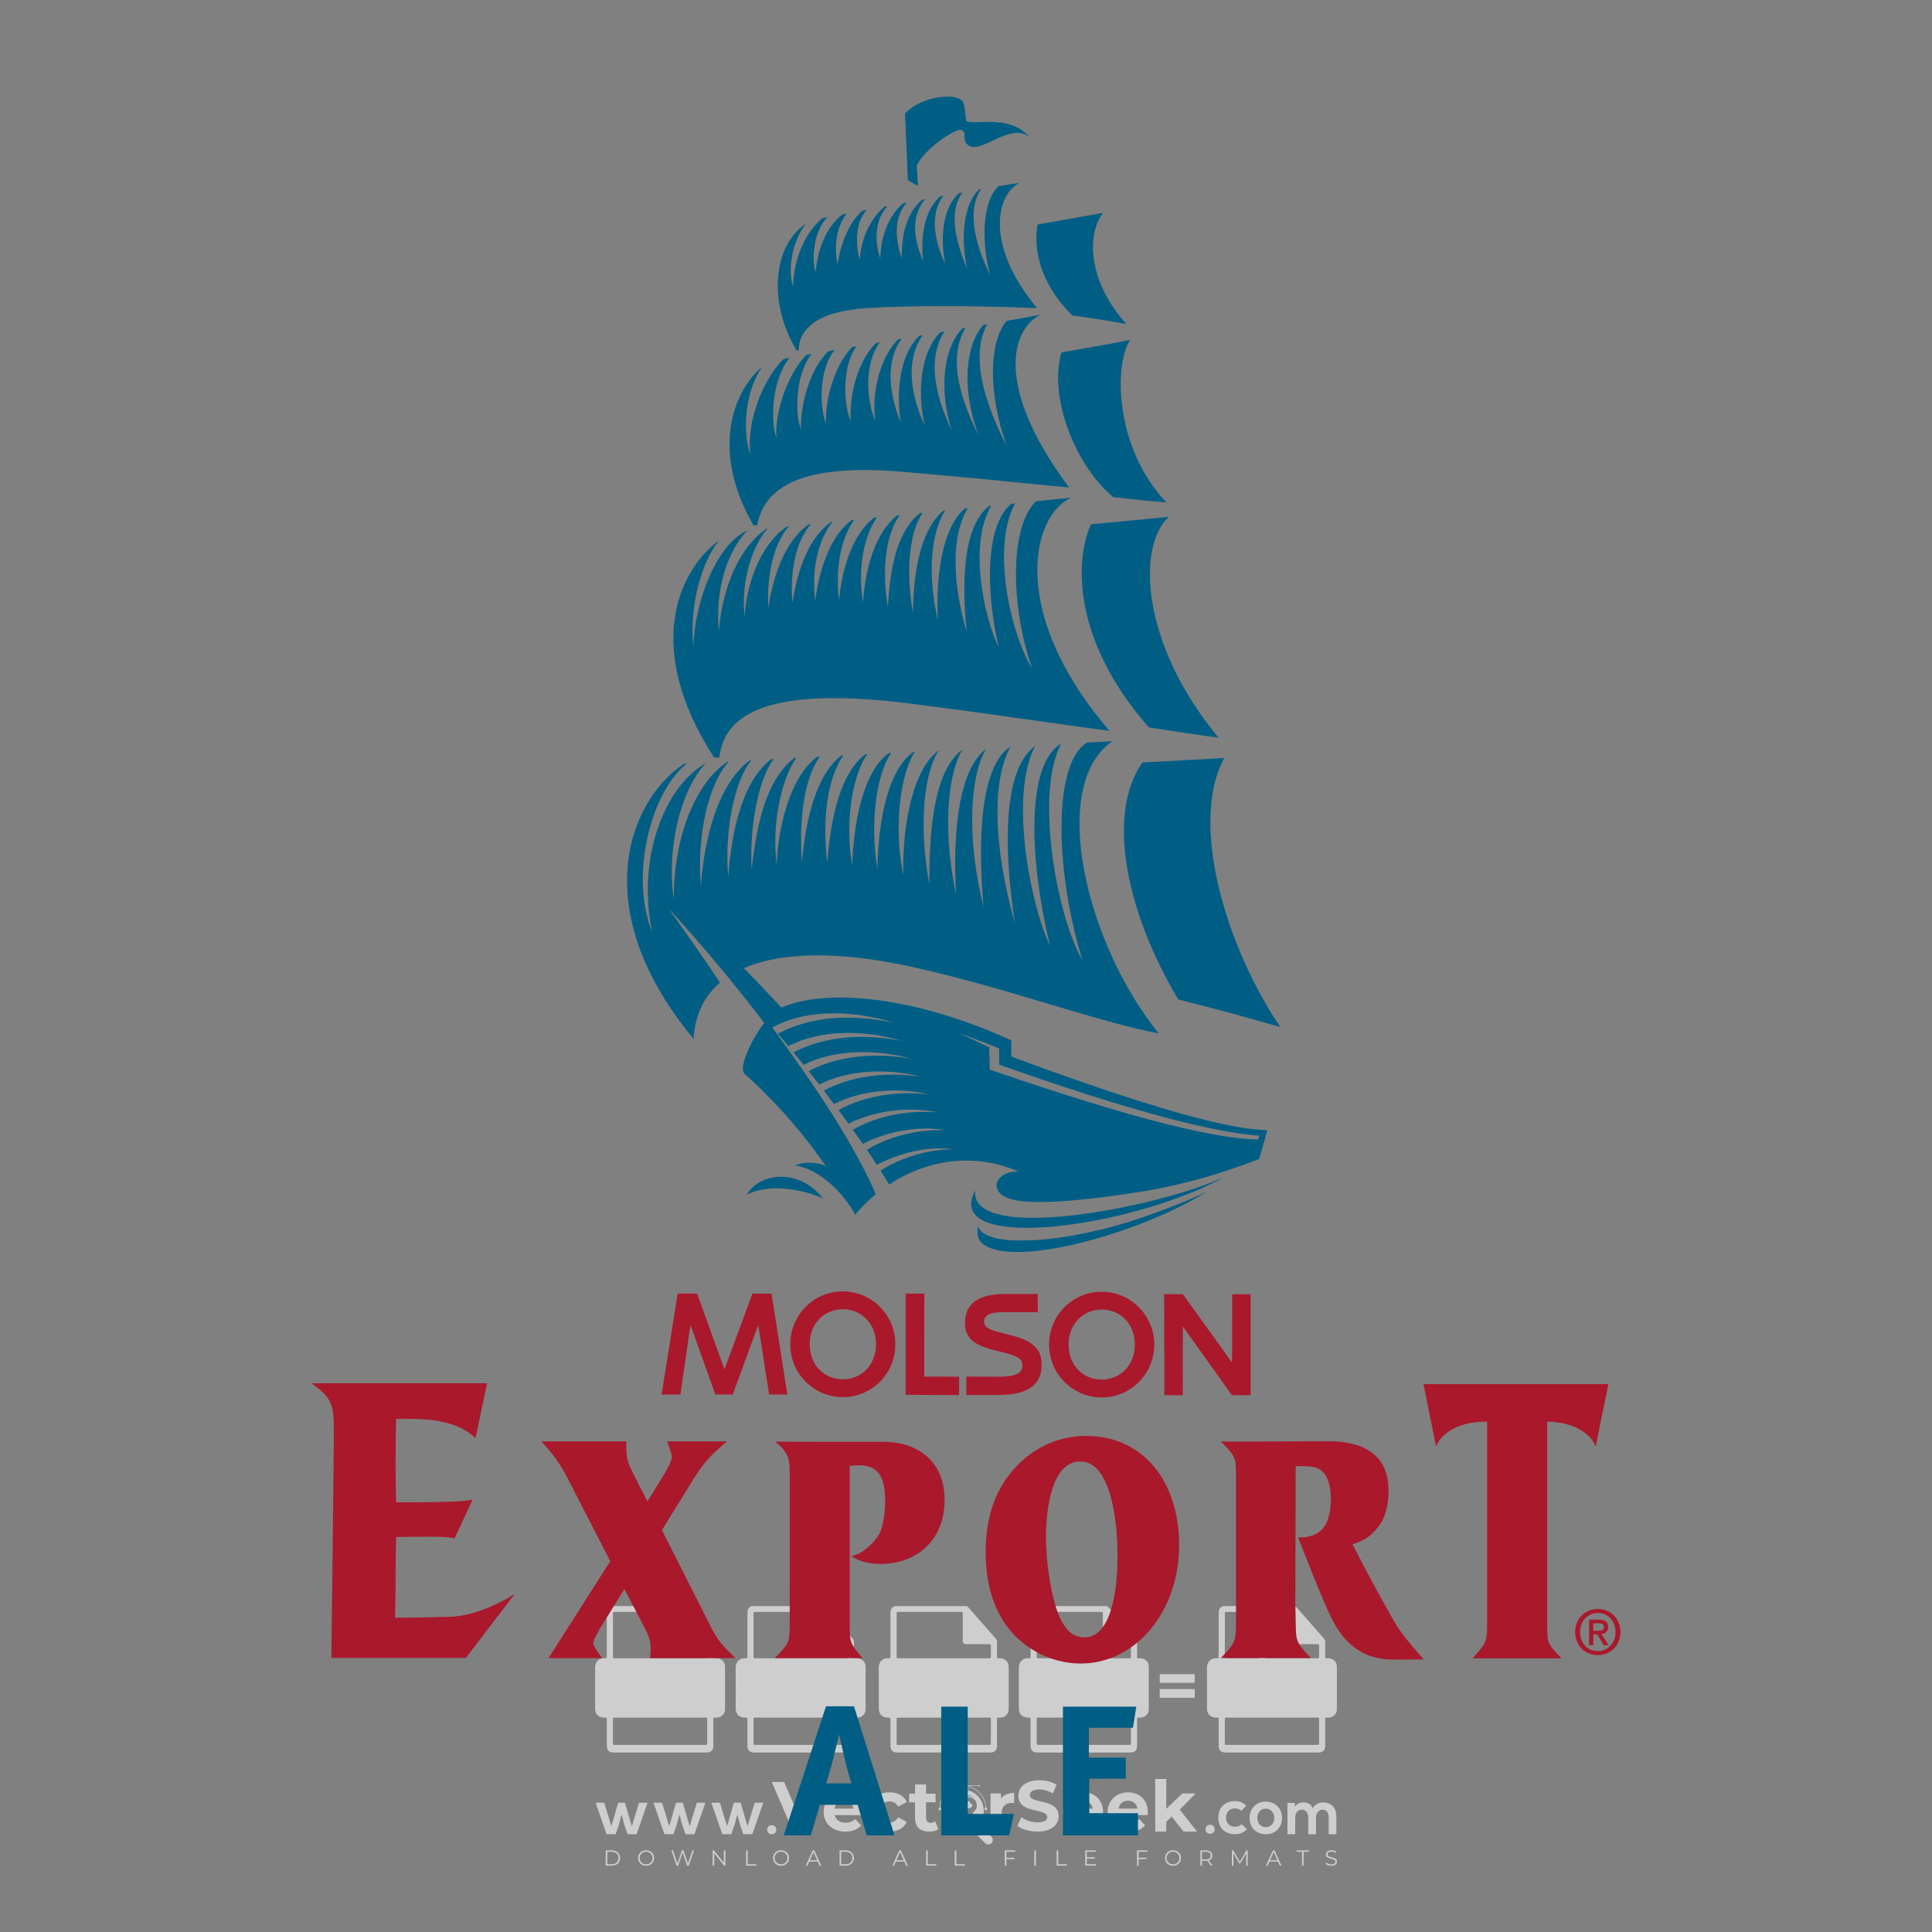 <?xml version="1.0" encoding="iso-8859-1"?>
<!-- Generator: Adobe Illustrator 24.3.0, SVG Export Plug-In . SVG Version: 6.00 Build 0)  -->
<svg version="1.1" id="Layer_1" xmlns="http://www.w3.org/2000/svg" xmlns:xlink="http://www.w3.org/1999/xlink" x="0px" y="0px"
	 viewBox="0 0 500 500" style="enable-background:new 0 0 500 500;" xml:space="preserve">
<rect x="0" y="0" width="500" height="500" fill="#808080" stroke="none"/>
<g id="watermark_1_">
	<g>
		<g id="watermark" style="opacity:0.61;">
			<g>
				<g>
					<g>
						<g>
							<polygon style="fill:#FFFFFF;" points="213.765,461.172 208.204,474.017 205.268,474.017 199.726,461.172 202.938,461.172 
								206.846,470.347 210.81,461.172 							"/>
						</g>
						<g>
							<path style="fill:#FFFFFF;" d="M223.507,469.741h-7.469c0.275,1.23,1.321,1.982,2.826,1.982c1.046,0,1.798-0.312,2.477-0.954
								l1.523,1.651c-0.917,1.046-2.294,1.597-4.074,1.597c-3.413,0-5.634-2.147-5.634-5.083c0-2.954,2.257-5.083,5.267-5.083
								c2.899,0,5.138,1.945,5.138,5.12C223.562,469.191,223.526,469.503,223.507,469.741 M216.002,468.071h4.863
								c-0.202-1.248-1.138-2.055-2.422-2.055C217.139,466.016,216.204,466.805,216.002,468.071"/>
						</g>
						<g>
							<path style="fill:#FFFFFF;" d="M224.735,468.934c0-2.973,2.294-5.083,5.505-5.083c2.074,0,3.707,0.899,4.423,2.514
								l-2.22,1.193c-0.532-0.936-1.321-1.358-2.221-1.358c-1.45,0-2.587,1.009-2.587,2.734c0,1.725,1.138,2.734,2.587,2.734
								c0.899,0,1.688-0.404,2.221-1.358l2.22,1.211c-0.716,1.578-2.349,2.495-4.423,2.495
								C227.029,474.017,224.735,471.907,224.735,468.934"/>
						</g>
						<g>
							<path style="fill:#FFFFFF;" d="M242.828,473.393c-0.587,0.422-1.45,0.624-2.331,0.624c-2.33,0-3.688-1.193-3.688-3.542
								v-4.055h-1.523v-2.202h1.523v-2.404h2.863v2.404h2.459v2.202h-2.459v4.019c0,0.844,0.458,1.303,1.229,1.303
								c0.422,0,0.844-0.128,1.156-0.367L242.828,473.393z"/>
						</g>
					</g>
					<g>
						<path style="fill:#FFFFFF;" d="M262.474,463.997v2.643c-0.238-0.018-0.422-0.037-0.642-0.037
							c-1.578,0-2.624,0.862-2.624,2.753v4.661h-2.863v-9.873h2.734v1.303C259.776,464.493,260.951,463.997,262.474,463.997"/>
					</g>
					<g>
						<path style="fill:#FFFFFF;" d="M263.299,472.53l1.009-2.239c1.083,0.789,2.697,1.339,4.239,1.339
							c1.762,0,2.477-0.587,2.477-1.376c0-2.404-7.469-0.752-7.469-5.524c0-2.184,1.762-4,5.413-4c1.615,0,3.267,0.385,4.459,1.138
							l-0.918,2.257c-1.193-0.679-2.422-1.009-3.56-1.009c-1.761,0-2.44,0.66-2.44,1.468c0,2.367,7.468,0.734,7.468,5.45
							c0,2.147-1.78,3.982-5.45,3.982C266.492,474.017,264.437,473.411,263.299,472.53"/>
					</g>
					<g>
						<path style="fill:#FFFFFF;" d="M285.428,469.741h-7.469c0.275,1.23,1.321,1.982,2.826,1.982c1.046,0,1.798-0.312,2.477-0.954
							l1.523,1.651c-0.918,1.046-2.294,1.597-4.074,1.597c-3.413,0-5.634-2.147-5.634-5.083c0-2.954,2.257-5.083,5.267-5.083
							c2.9,0,5.138,1.945,5.138,5.12C285.484,469.191,285.447,469.503,285.428,469.741 M277.923,468.071h4.863
							c-0.202-1.248-1.138-2.055-2.422-2.055C279.061,466.016,278.125,466.805,277.923,468.071"/>
					</g>
					<g>
						<path style="fill:#FFFFFF;" d="M297.007,469.741h-7.469c0.275,1.23,1.321,1.982,2.826,1.982c1.046,0,1.798-0.312,2.477-0.954
							l1.523,1.651c-0.918,1.046-2.294,1.597-4.074,1.597c-3.413,0-5.634-2.147-5.634-5.083c0-2.954,2.257-5.083,5.267-5.083
							c2.899,0,5.138,1.945,5.138,5.12C297.062,469.191,297.025,469.503,297.007,469.741 M289.501,468.071h4.863
							c-0.202-1.248-1.138-2.055-2.422-2.055C290.639,466.016,289.703,466.805,289.501,468.071"/>
					</g>
					<g>
						<polygon style="fill:#FFFFFF;" points="303.208,470.145 301.831,471.503 301.831,474.017 298.969,474.017 298.969,460.401 
							301.831,460.401 301.831,468.108 306.016,464.144 309.429,464.144 305.318,468.328 309.796,474.017 306.327,474.017 						"/>
					</g>
					<g>
						<path style="fill:#FFFFFF;" d="M256.601,475.359L256.601,475.359l-2.86-2.86c-0.435,0.508-0.953,0.943-1.534,1.284
							c-0.092,0.069-0.186,0.136-0.283,0.199l3.027,3.027c0.456,0.456,1.195,0.456,1.65,0
							C257.057,476.554,257.057,475.815,256.601,475.359"/>
					</g>
					<g>
						<path style="fill:#FFFFFF;" d="M249.984,463.244c0.221-0.173,0.495-0.281,0.797-0.281c0.042,0,0.083,0.002,0.124,0.006
							c-0.214-0.156-0.478-0.249-0.764-0.249c-0.395,0-0.744,0.18-0.981,0.458c-0.051,0-0.1,0.006-0.151,0.008
							c0.039-0.077,0.064-0.162,0.064-0.255c0-0.234-0.143-0.434-0.346-0.519c0.087,0.126,0.138,0.279,0.138,0.445
							c0,0.122-0.031,0.237-0.081,0.341c-2.811,0.201-5.03,2.539-5.03,5.4c0,2.993,2.426,5.42,5.42,5.42
							c2.993,0,5.42-2.426,5.42-5.42C254.595,465.879,252.593,463.635,249.984,463.244 M247.983,464.656
							c0.435,0,0.844,0.112,1.199,0.309c0.374-0.245,0.82-0.387,1.299-0.387c0.711,0,1.348,0.312,1.784,0.806
							c-0.435-0.379-1.004-0.61-1.627-0.61c-0.449,0-0.87,0.12-1.234,0.329c-0.079,0.046-0.156,0.096-0.229,0.15
							c-0.065-0.048-0.133-0.093-0.204-0.134c-0.369-0.219-0.8-0.344-1.26-0.344c-0.3,0-0.588,0.054-0.854,0.152
							C247.196,464.754,247.578,464.656,247.983,464.656 M251.772,469.098c0.115,0.305,0.181,0.634,0.181,0.979
							c0,1.534-1.244,2.777-2.778,2.777c-1.534,0-2.777-1.243-2.777-2.777c0-0.345,0.066-0.674,0.181-0.979
							c-0.62-0.382-1.035-1.064-1.035-1.846c0-1.197,0.971-2.168,2.168-2.168c0.565,0,1.078,0.218,1.463,0.572
							c0.386-0.354,0.899-0.572,1.464-0.572c1.197,0,2.168,0.971,2.168,2.168C252.807,468.034,252.392,468.716,251.772,469.098"/>
					</g>
					<g>
						<path style="fill:#FFFFFF;" d="M251.666,467.061c0,0.497-0.404,0.901-0.901,0.901c-0.497,0-0.901-0.404-0.901-0.901
							s0.404-0.901,0.901-0.901c0.101,0,0.197,0.017,0.287,0.047c-0.03,0.062-0.045,0.132-0.045,0.204
							c0,0.273,0.221,0.494,0.494,0.494c0.05,0,0.099-0.008,0.146-0.022C251.66,466.941,251.666,467,251.666,467.061"/>
					</g>
					<g>
						<path style="fill:#FFFFFF;" d="M248.255,467.061c0,0.376-0.305,0.681-0.681,0.681c-0.376,0-0.681-0.305-0.681-0.681
							s0.305-0.681,0.681-0.681c0.076,0,0.149,0.013,0.217,0.035c-0.023,0.047-0.034,0.1-0.034,0.155
							c0,0.206,0.167,0.374,0.374,0.374c0.038,0,0.075-0.006,0.11-0.017C248.25,466.97,248.255,467.015,248.255,467.061"/>
					</g>
					<g>
						<g>
							<g>
								<rect x="242.908" y="467.83" style="fill:#FFFFFF;" width="0.616" height="0.616"/>
							</g>
							<g>
								<rect x="254.827" y="467.83" style="fill:#FFFFFF;" width="0.616" height="0.616"/>
							</g>
							<g>
								<path style="fill:#FFFFFF;" d="M255.205,468.082h-0.14c0-3.248-2.642-5.89-5.89-5.89c-3.248,0-5.89,2.642-5.89,5.89h-0.14
									c0-1.611,0.627-3.125,1.766-4.264c1.139-1.139,2.653-1.766,4.264-1.766c1.611,0,3.125,0.627,4.264,1.766
									C254.578,464.957,255.205,466.471,255.205,468.082"/>
							</g>
						</g>
						<g>
							<rect x="248.868" y="461.814" style="fill:#FFFFFF;" width="0.616" height="0.616"/>
						</g>
						<g>
							<rect x="244.95" y="462.052" style="fill:#FFFFFF;" width="8.45" height="0.14"/>
						</g>
						<g>
							<path style="fill:#FFFFFF;" d="M245.174,462.15c0,0.108-0.088,0.196-0.196,0.196c-0.108,0-0.196-0.088-0.196-0.196
								c0-0.108,0.088-0.196,0.196-0.196C245.086,461.954,245.174,462.042,245.174,462.15"/>
						</g>
						<g>
							<path style="fill:#FFFFFF;" d="M253.596,462.15c0,0.108-0.088,0.196-0.196,0.196c-0.108,0-0.196-0.088-0.196-0.196
								c0-0.108,0.088-0.196,0.196-0.196C253.509,461.954,253.596,462.042,253.596,462.15"/>
						</g>
					</g>
				</g>
				<g>
					<path style="fill:#FFFFFF;" d="M314.356,473.409c0,1.559-2.364,1.559-2.364,0C311.993,471.851,314.356,471.851,314.356,473.409
						z"/>
				</g>
				<g>
					<g>
						<g>
							<path style="fill:#FFFFFF;" d="M161.739,466.549l1.772,6.088l1.855-6.088h2.215l-2.823,8.14h-2.33l-0.837-2.396l-0.722-2.708
								l-0.722,2.708l-0.837,2.396h-2.33l-2.839-8.14h2.231l1.855,6.088l1.756-6.088H161.739z"/>
						</g>
						<g>
							<path style="fill:#FFFFFF;" d="M176.713,466.549l1.772,6.088l1.855-6.088h2.215l-2.823,8.14h-2.33l-0.837-2.396l-0.722-2.708
								l-0.722,2.708l-0.837,2.396h-2.33l-2.839-8.14h2.231l1.855,6.088l1.756-6.088H176.713z"/>
						</g>
						<g>
							<path style="fill:#FFFFFF;" d="M191.687,466.549l1.772,6.088l1.855-6.088h2.215l-2.823,8.14h-2.33l-0.837-2.396l-0.722-2.708
								l-0.722,2.708l-0.837,2.396h-2.33l-2.839-8.14h2.231l1.855,6.088l1.756-6.088H191.687z"/>
						</g>
					</g>
					<g>
						<path style="fill:#FFFFFF;" d="M200.908,473.52c0,1.559-2.364,1.559-2.364,0C198.545,471.962,200.908,471.962,200.908,473.52z
							"/>
					</g>
					<g>
						<path style="fill:#FFFFFF;" d="M322.71,473.409c-0.935,0.919-1.919,1.28-3.117,1.28c-2.346,0-4.3-1.411-4.3-4.282
							s1.953-4.284,4.3-4.284c1.149,0,2.035,0.329,2.921,1.199l-1.264,1.329c-0.476-0.428-1.066-0.64-1.623-0.64
							c-1.346,0-2.33,0.985-2.33,2.396c0,1.542,1.05,2.362,2.297,2.362c0.64,0,1.28-0.18,1.772-0.672L322.71,473.409z"/>
					</g>
					<g>
						<path style="fill:#FFFFFF;" d="M331.805,470.472c0,2.33-1.591,4.217-4.217,4.217c-2.626,0-4.201-1.887-4.201-4.217
							c0-2.314,1.609-4.217,4.185-4.217C330.149,466.255,331.805,468.158,331.805,470.472z M325.389,470.472
							c0,1.231,0.739,2.38,2.199,2.38c1.46,0,2.199-1.149,2.199-2.38c0-1.215-0.854-2.396-2.199-2.396
							C326.144,468.077,325.389,469.258,325.389,470.472z"/>
					</g>
					<g>
						<path style="fill:#FFFFFF;" d="M338.572,474.689v-4.332c0-1.068-0.559-2.035-1.658-2.035c-1.082,0-1.722,0.967-1.722,2.035
							v4.332h-2.003v-8.107h1.855l0.148,0.985c0.426-0.82,1.362-1.116,2.133-1.116c0.969,0,1.937,0.394,2.396,1.51
							c0.723-1.149,1.658-1.478,2.708-1.478c2.297,0,3.43,1.412,3.43,3.84v4.365h-2.003v-4.365c0-1.066-0.442-1.97-1.526-1.97
							c-1.082,0-1.756,0.935-1.756,2.003v4.332H338.572z"/>
					</g>
				</g>
			</g>
		</g>
		<g style="opacity:0.61;">
			<g>
				<g>
					<path style="fill:#FFFFFF;" d="M345.988,431.299c-0.006-1.224-0.959-2.121-2.189-2.14c-0.924-0.014-0.832,0.12-0.834-0.867
						c-0.003-1.097-0.007-2.194,0.003-3.292c0.003-0.379-0.112-0.691-0.362-0.976c-2.342-2.668-4.678-5.342-7.019-8.011
						c-0.12-0.137-0.275-0.244-0.414-0.366c-6.214,0-12.427,0-18.641,0c-0.794,0.293-1.14,0.868-1.138,1.709
						c0.01,3.748,0.004,7.496,0.004,11.243c0,0.556-0.003,0.589-0.55,0.551c-1.497-0.102-2.516,0.986-2.497,2.492
						c0.044,3.476,0.013,6.953,0.014,10.429c0.001,1.58,0.867,2.443,2.45,2.449c0.582,0.002,0.582,0.002,0.582,0.6
						c0,2.219-0.001,4.438,0.001,6.657c0.001,1.192,0.58,1.771,1.768,1.771c8.013,0.001,16.027,0.001,24.04,0
						c1.168,0,1.755-0.583,1.757-1.745c0.002-2.256,0-4.512,0.001-6.768c0-0.512,0.002-0.511,0.52-0.515
						c0.271-0.002,0.541,0.008,0.809-0.058c0.996-0.246,1.69-1.044,1.694-2.069C346.003,438.696,346.005,434.997,345.988,431.299z
						 M317.537,417.162c5.337,0,10.674,0,16.01,0c0.548,0,0.554,0.007,0.554,0.561c0.001,2.243-0.001,4.486,0.001,6.73
						c0.001,0.811,0.249,1.059,1.06,1.059c1.91,0.001,3.821,0,5.731,0.001c0.458,0,0.479,0.021,0.481,0.483
						c0.003,0.887,0.002,1.775,0,2.662c-0.001,0.477-0.024,0.498-0.504,0.499c-3.895,0.001-7.79,0-11.684,0
						c-3.882,0-7.765,0-11.647,0c-0.55,0-0.552-0.001-0.552-0.561c-0.001-3.624-0.001-7.247,0-10.871
						C316.987,417.166,316.991,417.162,317.537,417.162z M340.822,451.579c-3.883,0.001-7.766,0-11.65,0c-3.871,0-7.742,0-11.613,0
						c-0.572,0-0.574-0.002-0.574-0.579c-0.001-1.997-0.001-3.994,0.001-5.991c0-0.464,0.023-0.486,0.478-0.487
						c7.803-0.001,15.607-0.001,23.41,0c0.478,0,0.499,0.02,0.499,0.503c0.002,1.997,0.001,3.994,0,5.991
						C341.375,451.574,341.37,451.579,340.822,451.579z"/>
				</g>
				<g>
					<g>
						<rect x="327.418" y="417.053" style="fill:#FFFFFF;" width="1.757" height="1.054"/>
					</g>
					<g>
						<rect x="325.662" y="418.107" style="fill:#FFFFFF;" width="1.757" height="1.054"/>
					</g>
					<g>
						<rect x="327.418" y="419.161" style="fill:#FFFFFF;" width="1.757" height="1.054"/>
					</g>
					<g>
						<rect x="325.662" y="420.215" style="fill:#FFFFFF;" width="1.757" height="1.054"/>
					</g>
					<g>
						<rect x="327.418" y="421.269" style="fill:#FFFFFF;" width="1.757" height="1.054"/>
					</g>
					<g>
						<rect x="325.662" y="422.323" style="fill:#FFFFFF;" width="1.757" height="1.054"/>
					</g>
					<g>
						<rect x="327.418" y="423.378" style="fill:#FFFFFF;" width="1.757" height="1.054"/>
					</g>
					<g>
						<rect x="325.662" y="424.432" style="fill:#FFFFFF;" width="1.757" height="1.054"/>
					</g>
					<g>
						<rect x="327.418" y="425.486" style="fill:#FFFFFF;" width="1.757" height="1.054"/>
					</g>
					<g>
						<rect x="325.662" y="426.54" style="fill:#FFFFFF;" width="1.757" height="1.054"/>
					</g>
					<g>
						<rect x="327.418" y="427.594" style="fill:#FFFFFF;" width="1.757" height="1.054"/>
					</g>
					<g>
						<rect x="325.662" y="428.648" style="fill:#FFFFFF;" width="1.757" height="1.054"/>
					</g>
				</g>
			</g>
			<g>
				<path style="fill:#FFFFFF;" d="M187.637,431.299c-0.006-1.224-0.959-2.121-2.189-2.14c-0.924-0.014-0.832,0.12-0.834-0.867
					c-0.003-1.097-0.007-2.194,0.003-3.292c0.003-0.379-0.112-0.691-0.362-0.976c-2.342-2.668-4.678-5.342-7.019-8.011
					c-0.12-0.137-0.275-0.244-0.414-0.366c-6.214,0-12.427,0-18.641,0c-0.794,0.293-1.14,0.868-1.138,1.709
					c0.01,3.748,0.004,7.496,0.004,11.243c0,0.556-0.003,0.589-0.55,0.551c-1.497-0.102-2.516,0.986-2.497,2.492
					c0.044,3.476,0.013,6.953,0.014,10.429c0.001,1.58,0.867,2.443,2.45,2.449c0.582,0.002,0.582,0.002,0.582,0.6
					c0,2.219-0.001,4.438,0.001,6.657c0.001,1.192,0.58,1.771,1.768,1.771c8.013,0.001,16.027,0.001,24.04,0
					c1.168,0,1.755-0.583,1.757-1.745c0.002-2.256,0-4.512,0.001-6.768c0-0.512,0.002-0.511,0.52-0.515
					c0.271-0.002,0.541,0.008,0.809-0.058c0.996-0.246,1.69-1.044,1.694-2.069C187.652,438.696,187.655,434.997,187.637,431.299z
					 M159.187,417.162c5.337,0,10.674,0,16.01,0c0.548,0,0.554,0.007,0.554,0.561c0.001,2.243-0.001,4.486,0.001,6.73
					c0.001,0.811,0.249,1.059,1.06,1.059c1.91,0.001,3.821,0,5.731,0.001c0.458,0,0.479,0.021,0.481,0.483
					c0.003,0.887,0.002,1.775,0,2.662c-0.001,0.477-0.024,0.498-0.504,0.499c-3.895,0.001-7.79,0-11.684,0
					c-3.882,0-7.765,0-11.647,0c-0.55,0-0.552-0.001-0.552-0.561c-0.001-3.624-0.001-7.247,0-10.871
					C158.636,417.166,158.64,417.162,159.187,417.162z M182.472,451.579c-3.883,0.001-7.766,0-11.65,0c-3.871,0-7.742,0-11.613,0
					c-0.572,0-0.574-0.002-0.574-0.579c-0.001-1.997-0.001-3.994,0.001-5.991c0-0.464,0.023-0.486,0.478-0.487
					c7.803-0.001,15.607-0.001,23.41,0c0.478,0,0.499,0.02,0.499,0.503c0.002,1.997,0.001,3.994,0,5.991
					C183.024,451.574,183.019,451.579,182.472,451.579z"/>
			</g>
			<g>
				<path style="fill:#FFFFFF;" d="M159.779,440.669v-7.897h2.779c0.375,0,0.726,0.061,1.053,0.182
					c0.327,0.121,0.612,0.292,0.855,0.513c0.242,0.221,0.434,0.483,0.573,0.789c0.14,0.305,0.21,0.642,0.21,1.009
					c0,0.375-0.07,0.715-0.21,1.02c-0.14,0.305-0.331,0.568-0.573,0.789c-0.243,0.221-0.528,0.392-0.855,0.513
					c-0.327,0.121-0.678,0.182-1.053,0.182h-1.29v2.901H159.779z M162.58,436.356c0.39,0,0.684-0.111,0.882-0.331
					c0.199-0.22,0.298-0.474,0.298-0.761c0-0.14-0.024-0.276-0.072-0.408c-0.048-0.132-0.121-0.248-0.221-0.347
					c-0.099-0.099-0.223-0.178-0.37-0.237c-0.147-0.059-0.32-0.089-0.518-0.089h-1.312v2.173H162.58z"/>
				<path style="fill:#FFFFFF;" d="M166.308,432.771h1.731l3.177,5.294h0.088l-0.088-1.522v-3.772h1.478v7.897h-1.566l-3.353-5.592
					h-0.088l0.088,1.522v4.07h-1.467V432.771z"/>
				<path style="fill:#FFFFFF;" d="M177.922,436.334h3.872c0.022,0.089,0.04,0.195,0.055,0.32c0.014,0.125,0.022,0.25,0.022,0.375
					c0,0.507-0.077,0.985-0.231,1.434c-0.154,0.449-0.397,0.849-0.728,1.202c-0.353,0.375-0.776,0.666-1.268,0.871
					c-0.493,0.206-1.055,0.309-1.688,0.309c-0.574,0-1.114-0.103-1.622-0.309c-0.507-0.206-0.948-0.492-1.323-0.86
					c-0.375-0.367-0.673-0.803-0.894-1.307c-0.221-0.504-0.331-1.053-0.331-1.649c0-0.595,0.11-1.145,0.331-1.649
					c0.221-0.504,0.518-0.939,0.894-1.307c0.375-0.367,0.816-0.654,1.323-0.86c0.507-0.206,1.048-0.309,1.622-0.309
					c0.64,0,1.211,0.11,1.715,0.331c0.504,0.221,0.935,0.526,1.296,0.915l-1.025,1.004c-0.258-0.272-0.544-0.48-0.861-0.623
					c-0.316-0.143-0.695-0.215-1.136-0.215c-0.361,0-0.703,0.065-1.026,0.193c-0.324,0.129-0.607,0.311-0.85,0.546
					c-0.242,0.235-0.436,0.52-0.579,0.855c-0.143,0.335-0.215,0.708-0.215,1.119c0,0.412,0.072,0.785,0.215,1.12
					c0.143,0.335,0.338,0.62,0.584,0.855c0.246,0.235,0.531,0.418,0.855,0.546c0.323,0.129,0.669,0.193,1.037,0.193
					c0.419,0,0.773-0.061,1.064-0.182c0.29-0.121,0.538-0.278,0.744-0.469c0.148-0.132,0.275-0.3,0.381-0.502
					c0.106-0.202,0.189-0.428,0.248-0.678h-2.482V436.334z"/>
			</g>
			<g>
				<path style="fill:#FFFFFF;" d="M224.019,431.299c-0.006-1.224-0.959-2.121-2.189-2.14c-0.924-0.014-0.832,0.12-0.834-0.867
					c-0.003-1.097-0.007-2.194,0.003-3.292c0.003-0.379-0.112-0.691-0.362-0.976c-2.342-2.668-4.678-5.342-7.019-8.011
					c-0.12-0.137-0.275-0.244-0.414-0.366c-6.214,0-12.427,0-18.641,0c-0.794,0.293-1.14,0.868-1.138,1.709
					c0.01,3.748,0.004,7.496,0.004,11.243c0,0.556-0.003,0.589-0.55,0.551c-1.497-0.102-2.516,0.986-2.497,2.492
					c0.044,3.476,0.013,6.953,0.014,10.429c0.001,1.58,0.867,2.443,2.45,2.449c0.582,0.002,0.582,0.002,0.582,0.6
					c0,2.219-0.001,4.438,0.001,6.657c0.001,1.192,0.58,1.771,1.768,1.771c8.013,0.001,16.027,0.001,24.04,0
					c1.168,0,1.755-0.583,1.757-1.745c0.002-2.256,0-4.512,0.001-6.768c0-0.512,0.002-0.511,0.52-0.515
					c0.271-0.002,0.541,0.008,0.809-0.058c0.997-0.246,1.69-1.044,1.694-2.069C224.034,438.696,224.036,434.997,224.019,431.299z
					 M195.568,417.162c5.337,0,10.674,0,16.01,0c0.548,0,0.554,0.007,0.554,0.561c0.001,2.243-0.001,4.486,0.001,6.73
					c0.001,0.811,0.249,1.059,1.06,1.059c1.91,0.001,3.821,0,5.731,0.001c0.458,0,0.479,0.021,0.481,0.483
					c0.003,0.887,0.002,1.775,0,2.662c-0.001,0.477-0.024,0.498-0.504,0.499c-3.895,0.001-7.79,0-11.684,0
					c-3.882,0-7.765,0-11.647,0c-0.55,0-0.552-0.001-0.552-0.561c-0.001-3.624-0.001-7.247,0-10.871
					C195.018,417.166,195.022,417.162,195.568,417.162z M218.854,451.579c-3.883,0.001-7.766,0-11.65,0c-3.871,0-7.742,0-11.613,0
					c-0.572,0-0.574-0.002-0.574-0.579c-0.001-1.997-0.001-3.994,0.001-5.991c0-0.464,0.023-0.486,0.478-0.487
					c7.803-0.001,15.607-0.001,23.41,0c0.478,0,0.499,0.02,0.499,0.503c0.002,1.997,0.001,3.994,0,5.991
					C219.406,451.574,219.401,451.579,218.854,451.579z"/>
			</g>
			<g>
				<path style="fill:#FFFFFF;" d="M205.111,432.771h1.699l2.967,7.897h-1.644l-0.651-1.886h-3.044l-0.651,1.886h-1.643
					L205.111,432.771z M206.997,437.415l-0.706-1.974l-0.287-0.96h-0.088l-0.287,0.96l-0.706,1.974H206.997z"/>
				<path style="fill:#FFFFFF;" d="M211.331,434.536c-0.125,0-0.245-0.024-0.359-0.072c-0.114-0.048-0.213-0.114-0.298-0.199
					c-0.084-0.084-0.151-0.182-0.198-0.292c-0.048-0.11-0.072-0.232-0.072-0.364s0.024-0.254,0.072-0.364
					c0.048-0.11,0.114-0.208,0.198-0.292c0.084-0.084,0.184-0.151,0.298-0.198c0.114-0.048,0.233-0.072,0.359-0.072
					c0.257,0,0.478,0.09,0.662,0.27c0.184,0.181,0.276,0.399,0.276,0.656s-0.092,0.476-0.276,0.656
					C211.809,434.446,211.589,434.536,211.331,434.536z M210.615,440.669v-5.404h1.445v5.404H210.615z"/>
			</g>
			<g>
				<path style="fill:#FFFFFF;" d="M261.044,431.299c-0.006-1.224-0.959-2.121-2.189-2.14c-0.924-0.014-0.832,0.12-0.834-0.867
					c-0.003-1.097-0.007-2.194,0.003-3.292c0.003-0.379-0.112-0.691-0.362-0.976c-2.342-2.668-4.678-5.342-7.019-8.011
					c-0.12-0.137-0.275-0.244-0.414-0.366c-6.214,0-12.427,0-18.641,0c-0.794,0.293-1.14,0.868-1.138,1.709
					c0.01,3.748,0.004,7.496,0.004,11.243c0,0.556-0.003,0.589-0.55,0.551c-1.497-0.102-2.516,0.986-2.497,2.492
					c0.044,3.476,0.013,6.953,0.014,10.429c0.001,1.58,0.867,2.443,2.45,2.449c0.582,0.002,0.582,0.002,0.582,0.6
					c0,2.219-0.001,4.438,0.001,6.657c0.001,1.192,0.58,1.771,1.768,1.771c8.013,0.001,16.027,0.001,24.04,0
					c1.168,0,1.755-0.583,1.757-1.745c0.002-2.256,0-4.512,0.001-6.768c0-0.512,0.002-0.511,0.52-0.515
					c0.271-0.002,0.541,0.008,0.809-0.058c0.996-0.246,1.69-1.044,1.694-2.069C261.059,438.696,261.061,434.997,261.044,431.299z
					 M232.593,417.162c5.337,0,10.674,0,16.01,0c0.548,0,0.554,0.007,0.554,0.561c0.001,2.243-0.001,4.486,0.001,6.73
					c0.001,0.811,0.249,1.059,1.06,1.059c1.91,0.001,3.821,0,5.731,0.001c0.458,0,0.479,0.021,0.481,0.483
					c0.003,0.887,0.002,1.775,0,2.662c-0.001,0.477-0.024,0.498-0.504,0.499c-3.895,0.001-7.79,0-11.684,0
					c-3.882,0-7.765,0-11.647,0c-0.55,0-0.552-0.001-0.552-0.561c-0.001-3.624-0.001-7.247,0-10.871
					C232.042,417.166,232.047,417.162,232.593,417.162z M255.878,451.579c-3.883,0.001-7.766,0-11.65,0c-3.871,0-7.742,0-11.613,0
					c-0.572,0-0.574-0.002-0.574-0.579c-0.001-1.997-0.001-3.994,0.001-5.991c0-0.464,0.023-0.486,0.478-0.487
					c7.803-0.001,15.607-0.001,23.41,0c0.478,0,0.499,0.02,0.499,0.503c0.002,1.997,0.001,3.994,0,5.991
					C256.431,451.574,256.426,451.579,255.878,451.579z"/>
			</g>
			<g>
				<path style="fill:#FFFFFF;" d="M236.361,440.845c-0.338,0-0.662-0.048-0.971-0.143c-0.309-0.095-0.592-0.239-0.849-0.43
					c-0.257-0.191-0.481-0.425-0.673-0.7c-0.191-0.276-0.342-0.597-0.452-0.965l1.401-0.551c0.103,0.397,0.283,0.726,0.54,0.987
					c0.257,0.261,0.596,0.392,1.015,0.392c0.154,0,0.303-0.02,0.447-0.061c0.143-0.04,0.272-0.099,0.386-0.176
					s0.204-0.175,0.27-0.292c0.066-0.118,0.099-0.254,0.099-0.408c0-0.147-0.026-0.279-0.077-0.397
					c-0.051-0.117-0.138-0.227-0.259-0.331c-0.121-0.103-0.28-0.202-0.475-0.298c-0.195-0.095-0.435-0.195-0.722-0.298l-0.485-0.176
					c-0.213-0.073-0.429-0.173-0.645-0.298c-0.217-0.125-0.413-0.276-0.59-0.452c-0.177-0.176-0.322-0.384-0.436-0.623
					c-0.114-0.239-0.171-0.509-0.171-0.81c0-0.309,0.06-0.597,0.182-0.866c0.121-0.268,0.294-0.503,0.518-0.706
					c0.224-0.202,0.492-0.36,0.805-0.474s0.66-0.171,1.042-0.171c0.397,0,0.74,0.053,1.031,0.16
					c0.291,0.107,0.537,0.243,0.739,0.408c0.202,0.165,0.366,0.348,0.491,0.546c0.125,0.199,0.217,0.386,0.276,0.563l-1.312,0.551
					c-0.074-0.221-0.208-0.419-0.402-0.596c-0.195-0.176-0.462-0.265-0.8-0.265c-0.324,0-0.592,0.075-0.805,0.226
					c-0.213,0.151-0.32,0.348-0.32,0.59c0,0.235,0.103,0.436,0.309,0.601c0.206,0.165,0.533,0.325,0.982,0.48l0.497,0.165
					c0.316,0.111,0.605,0.237,0.866,0.381c0.261,0.143,0.485,0.314,0.673,0.513c0.187,0.199,0.331,0.425,0.43,0.678
					c0.1,0.254,0.149,0.546,0.149,0.877c0,0.412-0.083,0.767-0.248,1.064c-0.165,0.298-0.377,0.542-0.634,0.734
					c-0.258,0.191-0.548,0.335-0.872,0.43C236.986,440.797,236.67,440.845,236.361,440.845z"/>
				<path style="fill:#FFFFFF;" d="M239.516,432.771h1.61l1.633,4.754l0.287,1.015h0.088l0.309-1.015l1.699-4.754h1.61l-2.879,7.897
					h-1.566L239.516,432.771z"/>
				<path style="fill:#FFFFFF;" d="M251.097,436.334h3.871c0.022,0.089,0.04,0.195,0.055,0.32c0.015,0.125,0.023,0.25,0.023,0.375
					c0,0.507-0.078,0.985-0.232,1.434c-0.154,0.449-0.397,0.849-0.728,1.202c-0.353,0.375-0.775,0.666-1.268,0.871
					c-0.493,0.206-1.055,0.309-1.688,0.309c-0.574,0-1.114-0.103-1.621-0.309c-0.507-0.206-0.949-0.492-1.324-0.86
					c-0.375-0.367-0.673-0.803-0.894-1.307c-0.22-0.504-0.331-1.053-0.331-1.649c0-0.595,0.11-1.145,0.331-1.649
					c0.221-0.504,0.518-0.939,0.894-1.307c0.375-0.367,0.816-0.654,1.324-0.86c0.507-0.206,1.047-0.309,1.621-0.309
					c0.64,0,1.211,0.11,1.715,0.331c0.504,0.221,0.936,0.526,1.296,0.915l-1.026,1.004c-0.257-0.272-0.544-0.48-0.861-0.623
					c-0.316-0.143-0.694-0.215-1.136-0.215c-0.36,0-0.702,0.065-1.026,0.193c-0.323,0.129-0.607,0.311-0.849,0.546
					c-0.243,0.235-0.436,0.52-0.579,0.855c-0.143,0.335-0.215,0.708-0.215,1.119c0,0.412,0.072,0.785,0.215,1.12
					c0.143,0.335,0.338,0.62,0.585,0.855c0.246,0.235,0.531,0.418,0.854,0.546c0.324,0.129,0.669,0.193,1.037,0.193
					c0.419,0,0.774-0.061,1.064-0.182c0.29-0.121,0.539-0.278,0.745-0.469c0.147-0.132,0.274-0.3,0.38-0.502
					c0.107-0.202,0.189-0.428,0.248-0.678h-2.482V436.334z"/>
			</g>
			<g>
				<path style="fill:#FFFFFF;" d="M297.3,431.299c-0.006-1.224-0.959-2.121-2.189-2.14c-0.924-0.014-0.832,0.12-0.834-0.867
					c-0.003-1.097-0.007-2.194,0.003-3.292c0.003-0.379-0.112-0.691-0.362-0.976c-2.342-2.668-4.678-5.342-7.019-8.011
					c-0.12-0.137-0.275-0.244-0.414-0.366c-6.214,0-12.427,0-18.641,0c-0.794,0.293-1.14,0.868-1.138,1.709
					c0.01,3.748,0.004,7.496,0.004,11.243c0,0.556-0.003,0.589-0.55,0.551c-1.497-0.102-2.516,0.986-2.497,2.492
					c0.044,3.476,0.013,6.953,0.014,10.429c0.001,1.58,0.867,2.443,2.45,2.449c0.582,0.002,0.582,0.002,0.582,0.6
					c0,2.219-0.001,4.438,0.001,6.657c0.001,1.192,0.58,1.771,1.768,1.771c8.013,0.001,16.027,0.001,24.04,0
					c1.168,0,1.755-0.583,1.757-1.745c0.002-2.256,0-4.512,0.001-6.768c0-0.512,0.002-0.511,0.52-0.515
					c0.271-0.002,0.541,0.008,0.809-0.058c0.996-0.246,1.69-1.044,1.694-2.069C297.315,438.696,297.318,434.997,297.3,431.299z
					 M268.85,417.162c5.337,0,10.674,0,16.01,0c0.548,0,0.554,0.007,0.554,0.561c0.001,2.243-0.001,4.486,0.001,6.73
					c0.001,0.811,0.249,1.059,1.06,1.059c1.91,0.001,3.821,0,5.731,0.001c0.458,0,0.479,0.021,0.481,0.483
					c0.003,0.887,0.002,1.775,0,2.662c-0.001,0.477-0.024,0.498-0.504,0.499c-3.895,0.001-7.79,0-11.684,0
					c-3.882,0-7.765,0-11.647,0c-0.55,0-0.552-0.001-0.552-0.561c-0.001-3.624-0.001-7.247,0-10.871
					C268.299,417.166,268.303,417.162,268.85,417.162z M292.135,451.579c-3.883,0.001-7.766,0-11.65,0c-3.871,0-7.742,0-11.613,0
					c-0.572,0-0.574-0.002-0.574-0.579c-0.001-1.997-0.001-3.994,0.001-5.991c0-0.464,0.023-0.486,0.478-0.487
					c7.803-0.001,15.607-0.001,23.41,0c0.478,0,0.499,0.02,0.499,0.503c0.001,1.997,0.001,3.994,0,5.991
					C292.687,451.574,292.682,451.579,292.135,451.579z"/>
			</g>
			<g>
				<path style="fill:#FFFFFF;" d="M272.966,434.183v1.831h3.165v1.412h-3.165v1.831h3.518v1.412h-5.007v-7.897h5.007v1.412H272.966
					z"/>
				<path style="fill:#FFFFFF;" d="M277.852,440.669v-7.897h2.779c0.375,0,0.726,0.061,1.053,0.182
					c0.327,0.121,0.612,0.292,0.855,0.513c0.243,0.221,0.434,0.483,0.574,0.789c0.14,0.305,0.209,0.642,0.209,1.009
					c0,0.375-0.07,0.715-0.209,1.02c-0.14,0.305-0.331,0.568-0.574,0.789c-0.243,0.221-0.528,0.392-0.855,0.513
					c-0.327,0.121-0.678,0.182-1.053,0.182h-1.29v2.901H277.852z M280.653,436.356c0.389,0,0.684-0.111,0.882-0.331
					c0.199-0.22,0.298-0.474,0.298-0.761c0-0.14-0.024-0.276-0.072-0.408c-0.048-0.132-0.121-0.248-0.221-0.347
					c-0.099-0.099-0.222-0.178-0.37-0.237c-0.147-0.059-0.32-0.089-0.518-0.089h-1.312v2.173H280.653z"/>
				<path style="fill:#FFFFFF;" d="M286.797,440.845c-0.338,0-0.662-0.048-0.971-0.143c-0.309-0.095-0.592-0.239-0.849-0.43
					c-0.257-0.191-0.482-0.425-0.673-0.7c-0.191-0.276-0.342-0.597-0.452-0.965l1.401-0.551c0.103,0.397,0.283,0.726,0.541,0.987
					c0.257,0.261,0.595,0.392,1.015,0.392c0.154,0,0.303-0.02,0.447-0.061c0.143-0.04,0.272-0.099,0.386-0.176
					c0.114-0.077,0.204-0.175,0.27-0.292c0.066-0.118,0.1-0.254,0.1-0.408c0-0.147-0.026-0.279-0.077-0.397
					c-0.051-0.117-0.138-0.227-0.259-0.331c-0.121-0.103-0.279-0.202-0.474-0.298c-0.195-0.095-0.436-0.195-0.723-0.298
					l-0.485-0.176c-0.213-0.073-0.428-0.173-0.645-0.298c-0.217-0.125-0.414-0.276-0.59-0.452c-0.176-0.176-0.322-0.384-0.436-0.623
					c-0.114-0.239-0.171-0.509-0.171-0.81c0-0.309,0.061-0.597,0.182-0.866c0.121-0.268,0.294-0.503,0.518-0.706
					c0.224-0.202,0.493-0.36,0.805-0.474c0.312-0.114,0.66-0.171,1.042-0.171c0.397,0,0.741,0.053,1.031,0.16
					c0.29,0.107,0.537,0.243,0.739,0.408c0.202,0.165,0.365,0.348,0.491,0.546c0.125,0.199,0.217,0.386,0.276,0.563l-1.312,0.551
					c-0.074-0.221-0.208-0.419-0.403-0.596c-0.195-0.176-0.462-0.265-0.799-0.265c-0.324,0-0.592,0.075-0.805,0.226
					c-0.213,0.151-0.32,0.348-0.32,0.59c0,0.235,0.103,0.436,0.309,0.601c0.206,0.165,0.533,0.325,0.982,0.48l0.496,0.165
					c0.316,0.111,0.605,0.237,0.866,0.381c0.261,0.143,0.485,0.314,0.673,0.513c0.187,0.199,0.331,0.425,0.43,0.678
					c0.099,0.254,0.149,0.546,0.149,0.877c0,0.412-0.083,0.767-0.248,1.064c-0.165,0.298-0.377,0.542-0.634,0.734
					c-0.258,0.191-0.548,0.335-0.872,0.43C287.422,440.797,287.105,440.845,286.797,440.845z"/>
			</g>
			<g>
				<path style="fill:#FFFFFF;" d="M321.394,439.168l4.004-4.985h-3.827v-1.412h5.559v1.5l-3.96,4.985h4.004v1.412h-5.779V439.168z"
					/>
				<path style="fill:#FFFFFF;" d="M328.409,432.771h1.489v7.897h-1.489V432.771z"/>
				<path style="fill:#FFFFFF;" d="M331.486,440.669v-7.897h2.779c0.375,0,0.726,0.061,1.053,0.182
					c0.327,0.121,0.612,0.292,0.855,0.513s0.434,0.483,0.574,0.789c0.14,0.305,0.209,0.642,0.209,1.009
					c0,0.375-0.07,0.715-0.209,1.02c-0.14,0.305-0.331,0.568-0.574,0.789c-0.243,0.221-0.528,0.392-0.855,0.513
					c-0.327,0.121-0.678,0.182-1.053,0.182h-1.29v2.901H331.486z M334.288,436.356c0.389,0,0.684-0.111,0.882-0.331
					c0.199-0.22,0.298-0.474,0.298-0.761c0-0.14-0.024-0.276-0.072-0.408c-0.048-0.132-0.121-0.248-0.221-0.347
					c-0.099-0.099-0.222-0.178-0.37-0.237c-0.147-0.059-0.32-0.089-0.518-0.089h-1.312v2.173H334.288z"/>
			</g>
		</g>
		<g style="opacity:0.61;">
			<path style="fill:#FFFFFF;" d="M300.133,433.27h9.067v2.242h-9.067V433.27z M300.133,437.136h9.067v2.243h-9.067V437.136z"/>
		</g>
	</g>
	<g style="opacity:0.61;">
		<path style="fill:#FFFFFF;" d="M156.756,478.878h1.607c1.263,0,2.114,0.812,2.114,1.974c0,1.161-0.851,1.973-2.114,1.973h-1.607
			V478.878z M158.34,482.464c1.049,0,1.725-0.665,1.725-1.612c0-0.947-0.677-1.613-1.725-1.613h-1.167v3.225H158.34z"/>
		<path style="fill:#FFFFFF;" d="M165.139,480.851c0-1.15,0.879-2.007,2.075-2.007c1.184,0,2.069,0.851,2.069,2.007
			c0,1.156-0.885,2.007-2.069,2.007C166.019,482.858,165.139,482.002,165.139,480.851z M168.866,480.851
			c0-0.942-0.705-1.635-1.652-1.635c-0.953,0-1.663,0.693-1.663,1.635c0,0.941,0.71,1.635,1.663,1.635
			C168.162,482.486,168.866,481.793,168.866,480.851z"/>
		<path style="fill:#FFFFFF;" d="M179.596,478.878l-1.331,3.947h-0.44l-1.156-3.366l-1.161,3.366h-0.434l-1.331-3.947h0.429
			l1.139,3.394l1.178-3.394h0.389l1.161,3.411l1.156-3.411H179.596z"/>
		<path style="fill:#FFFFFF;" d="M187.731,478.878v3.947h-0.344l-2.537-3.202v3.202h-0.417v-3.947h0.344l2.543,3.203v-3.203H187.731
			z"/>
		<path style="fill:#FFFFFF;" d="M193.093,478.878h0.417v3.586h2.21v0.361h-2.627V478.878z"/>
		<path style="fill:#FFFFFF;" d="M200.061,480.851c0-1.15,0.879-2.007,2.075-2.007c1.184,0,2.069,0.851,2.069,2.007
			c0,1.156-0.885,2.007-2.069,2.007C200.941,482.858,200.061,482.002,200.061,480.851z M203.788,480.851
			c0-0.942-0.705-1.635-1.652-1.635c-0.953,0-1.663,0.693-1.663,1.635c0,0.941,0.71,1.635,1.663,1.635
			C203.083,482.486,203.788,481.793,203.788,480.851z"/>
		<path style="fill:#FFFFFF;" d="M211.636,481.77h-2.199l-0.474,1.054h-0.434l1.804-3.947h0.412l1.804,3.947h-0.44L211.636,481.77z
			 M211.484,481.432l-0.947-2.12l-0.947,2.12H211.484z"/>
		<path style="fill:#FFFFFF;" d="M217.28,478.878h1.607c1.263,0,2.114,0.812,2.114,1.974c0,1.161-0.851,1.973-2.114,1.973h-1.607
			V478.878z M218.864,482.464c1.049,0,1.725-0.665,1.725-1.612c0-0.947-0.677-1.613-1.725-1.613h-1.167v3.225H218.864z"/>
		<path style="fill:#FFFFFF;" d="M234.041,481.77h-2.199l-0.474,1.054h-0.434l1.804-3.947h0.412l1.804,3.947h-0.44L234.041,481.77z
			 M233.889,481.432l-0.947-2.12l-0.947,2.12H233.889z"/>
		<path style="fill:#FFFFFF;" d="M239.685,478.878h0.417v3.586h2.21v0.361h-2.627V478.878z"/>
		<path style="fill:#FFFFFF;" d="M247.082,478.878h0.417v3.586h2.21v0.361h-2.627V478.878z"/>
		<path style="fill:#FFFFFF;" d="M260.449,479.239v1.551h2.041v0.361h-2.041v1.675h-0.417v-3.947h2.706v0.361H260.449z"/>
		<path style="fill:#FFFFFF;" d="M267.678,478.878h0.417v3.947h-0.417V478.878z"/>
		<path style="fill:#FFFFFF;" d="M273.456,478.878h0.417v3.586h2.21v0.361h-2.627V478.878z"/>
		<path style="fill:#FFFFFF;" d="M283.644,482.464v0.361h-2.791v-3.947h2.706v0.361h-2.289v1.404h2.041v0.355h-2.041v1.466H283.644z
			"/>
		<path style="fill:#FFFFFF;" d="M294.672,479.239v1.551h2.041v0.361h-2.041v1.675h-0.417v-3.947h2.706v0.361H294.672z"/>
		<path style="fill:#FFFFFF;" d="M301.5,480.851c0-1.15,0.879-2.007,2.075-2.007c1.184,0,2.069,0.851,2.069,2.007
			c0,1.156-0.885,2.007-2.069,2.007C302.379,482.858,301.5,482.002,301.5,480.851z M305.226,480.851
			c0-0.942-0.705-1.635-1.652-1.635c-0.953,0-1.663,0.693-1.663,1.635c0,0.941,0.71,1.635,1.663,1.635
			C304.522,482.486,305.226,481.793,305.226,480.851z"/>
		<path style="fill:#FFFFFF;" d="M313.351,482.825l-0.902-1.269c-0.102,0.011-0.203,0.017-0.316,0.017h-1.06v1.252h-0.417v-3.947
			h1.477c1.004,0,1.613,0.507,1.613,1.353c0,0.62-0.327,1.054-0.902,1.24l0.964,1.353H313.351z M313.328,480.231
			c0-0.632-0.417-0.992-1.207-0.992h-1.048v1.979h1.048C312.911,481.218,313.328,480.851,313.328,480.231z"/>
		<path style="fill:#FFFFFF;" d="M322.907,478.878v3.947h-0.4v-3.158l-1.551,2.656h-0.197l-1.551-2.639v3.14h-0.4v-3.947h0.344
			l1.714,2.926l1.697-2.926H322.907z"/>
		<path style="fill:#FFFFFF;" d="M330.744,481.77h-2.199l-0.473,1.054h-0.434l1.804-3.947h0.411l1.804,3.947h-0.44L330.744,481.77z
			 M330.592,481.432l-0.947-2.12l-0.947,2.12H330.592z"/>
		<path style="fill:#FFFFFF;" d="M336.957,479.239h-1.387v-0.361h3.192v0.361h-1.387v3.586h-0.417V479.239z"/>
		<path style="fill:#FFFFFF;" d="M343.063,482.346l0.164-0.321c0.282,0.276,0.784,0.479,1.302,0.479c0.739,0,1.06-0.31,1.06-0.699
			c0-1.083-2.43-0.417-2.43-1.877c0-0.581,0.451-1.083,1.455-1.083c0.446,0,0.908,0.13,1.224,0.35l-0.141,0.333
			c-0.338-0.22-0.733-0.327-1.083-0.327c-0.722,0-1.043,0.321-1.043,0.716c0,1.083,2.43,0.429,2.43,1.866
			c0,0.581-0.462,1.077-1.472,1.077C343.937,482.858,343.356,482.65,343.063,482.346z"/>
	</g>
</g>
<g>
</g>
<g>
	<g>
		<path style="fill:#AA182C;" d="M178.697,342.893l-2.61,18.007h-4.856l4.148-26.122h5.035l7.075,19.628l7.236-19.628l4.948,0.012
			l4.098,26.099l-4.726,0.012l-2.804-18.037l-6.598,18.037l-4.513-0.02L178.697,342.893z M301.337,361.067l4.764,0.013l0.033-17.762
			l12.685,17.762l4.825,0.017v-26.151l-4.745,0.012l-0.042,17.686l-12.715-17.697l-4.86-0.025L301.337,361.067z M234.382,334.778
			l-0.009,26.207l13.854,0.045v-4.74l-9.051-0.032l0.029-21.469L234.382,334.778z M209.552,347.888
			c0.005-5.344,3.751-9.047,8.565-9.052c4.788,0.005,8.61,3.675,8.61,9.064c-0.039,5.38-3.822,9.072-8.61,9.079
			C213.316,356.96,209.552,353.28,209.552,347.888 M218.129,361.572c7.512,0.025,13.604-6.106,13.578-13.667
			c0.026-7.558-6.051-13.684-13.602-13.696c-7.506-0.018-13.566,6.124-13.587,13.679
			C204.506,355.443,210.583,361.572,218.129,361.572 M276.547,347.981c0.007-5.367,3.783-9.057,8.574-9.069
			c4.81,0.012,8.6,3.693,8.563,9.089c0,5.394-3.783,9.029-8.583,9.04C280.286,357.03,276.547,353.364,276.547,347.981
			 M285.12,361.665c7.521,0,13.602-6.113,13.611-13.672c0.022-7.54-6.113-13.704-13.611-13.677
			c-7.525-0.027-13.611,6.063-13.619,13.629C271.471,355.518,277.602,361.66,285.12,361.665"/>
		<path style="fill:#AA182C;" d="M268.548,334.876c0,0-3.045,0.013-8.265,0c-6.523-0.007-10.539,2.051-10.539,7.543
			c-0.012,4.777,3.778,6.142,8.907,7.343c5.135,1.235,5.939,1.977,5.936,3.695c0.012,1.486-0.982,2.859-6.176,2.833
			c-2.473,0-8.337-0.023-8.337-0.023l0.013,4.77c0,0,3.845-0.063,8.578-0.027c7.803-0.025,10.888-3.065,10.896-7.597
			c-0.012-2.728-0.453-5.964-7.73-7.805c-5.164-1.281-7.129-1.672-7.129-3.558c0.007-1.966,2.149-2.503,5.085-2.466h8.797
			L268.548,334.876z"/>
		<path style="fill:#AA182C;" d="M239.632,376.688c2.952,2.459,4.837,6.272,4.832,11.483c-0.019,10.926-7.717,16.553-16.476,16.565
			c-4.695,0.145-7.847-1.989-7.619-2.034c3.403-0.624,6.744-4.412,7.487-6.379c0.724-1.924,1.212-4.508,1.215-8.023
			c0.008-0.013,0-0.043,0.008-0.105c-0.119-5.969-1.706-8.924-6.662-8.984c-0.855,0-1.66,0.055-2.503,0.155v41.667
			c0.047,3.71,0.107,4.227,2.335,6.923l0.985,1.169h-22.725l1.161-1.199c2.747-2.943,2.662-3.471,2.709-7.876l0.005-37.942
			c-0.037-3.865,0.058-4.67-1.786-7.211c-0.148-0.2-1.917-1.791-1.917-1.791c1.22,0.037,8.087,0.037,13.258,0.037h14.782
			C232.749,373.142,236.683,374.227,239.632,376.688 M183.28,419.652l-11.964-23.668l8.057-13.029
			c2.553-4.07,3.907-5.667,7.338-8.684l1.433-1.25h-15.508l0.363,0.97c0.354,0.86,0.879,2.446,0.864,3.113
			c0.062,0.949-1.704,4.042-2.395,5.127l-3.927,6.363l-3.189-6.311c-1.813-3.661-2.269-4.248-2.285-8.548v-0.714h-21.96l1.064,1.187
			c2.313,2.568,4.226,5.394,5.855,8.61l10.91,21.209l-15.977,25.097h13.881l-0.849-1.13c-0.473-0.58-1.521-2.329-1.462-2.783
			c-0.075-0.657,1.774-3.89,2.387-4.79l5.681-9.182l4.721,9.045c0.987,1.897,2.085,3.851,2.072,5.999c0,0.729,0,1.361-0.075,2.063
			l-0.073,0.779h22.122l-1.258-1.219C186.027,424.891,185.304,423.679,183.28,419.652 M115.991,418.43
			c-5.582,0.18-11.651,0.237-13.741,0.237c0.038-2.061,0.124-7.868,0.124-10.898c0-3.311,0.068-7.74,0.158-10.004
			c3.081,0,5.912-0.07,8.359-0.07c2.501,0,4.618,0.07,6.211,0.302l0.572,0.078l4.615-9.936l-1.361,0.192
			c-3.176,0.452-11.935,0.475-18.406,0.475c-0.08-2.296-0.148-7.158-0.148-10.296c0-3.135,0.068-8.909,0.148-11.311h2.87
			c4.871-0.02,12.033,0.332,16.697,4.15l0.988,0.805l2.981-14.164h-0.915H80.63l1.685,1.285c4.195,3.23,3.941,6.199,4.082,9.789
			c0.032,5.999-0.647,60.008-0.647,60.008h34.818l12.648-16.56C133.216,412.513,124.249,418.43,115.991,418.43 M361.113,420.153
			h-0.005c-4.01-7.045-7.406-13.294-11.07-20.497c2.61-0.819,4.464-1.789,6.524-4.333c2.079-2.534,2.785-6.004,2.785-9.345
			c0-0.312-0.007-0.612-0.012-0.9c-0.348-10.246-8.91-12.178-16.013-12.087c-5.072,0-16.827,0.095-22.551,0.095
			c-1.512,0-2.603-0.007-3.011-0.018l-1.804-0.063l1.212,1.269c2.753,2.933,2.664,3.465,2.709,7.867v37.789
			c-0.045,4.382-0.092,5.019-2.785,7.962l-1.129,1.204h23.298l-1.13-1.204c-2.691-2.943-2.743-3.58-2.798-7.962l-0.11-5.03
			l0.082-24.925l0.023-10.538c0.23-0.013,0.462-0.013,0.685-0.013c0.707,0,1.434,0.045,2.236,0.045
			c4.514,0.037,6.089,3.158,6.181,8.497c-0.112,6.319-2.098,9.184-6.554,9.834c-0.195,0.03-1.722,0.055-1.922,0.075
			c0,0,6.323,16.562,9.109,21.826c4.492,8.24,10.289,9.707,15.433,9.801c2.318,0,6.343-0.042,6.343-0.042l1.626-0.007l-1.057-1.18
			C367.4,428.261,362.845,423.149,361.113,420.153 M298.642,379.534c4.175,5.004,6.521,12.075,6.521,20.435
			c-0.028,16.73-10.881,30.527-25.512,30.554c-6.058-0.013-12.408-2.543-16.994-7.198c-5.441-5.594-7.561-13.332-7.561-21.544
			c-0.008-8.814,2.269-16.405,8.037-22.384c4.977-5.22,11.383-7.78,18.041-7.775C288.39,371.618,294.444,374.521,298.642,379.534
			 M289.22,402.672c0-3.897-0.332-10.152-1.781-15.346c-1.446-5.262-3.943-9.152-7.857-9.094c-3.616-0.013-5.826,2.869-7.208,7.001
			c-1.327,4.09-1.684,9.165-1.677,12.769c-0.01,5.717,1.254,15.401,3.478,20.373c1.509,3.363,3.405,5.367,6.446,5.374
			c3.578,0.03,5.769-3.171,7.061-7.66C288.952,411.649,289.22,406.242,289.22,402.672 M415.315,358.207h-1.296h-12.078H382.68
			h-12.078h-1.294h-0.919l3.28,16.186c0.952-2.758,4.807-6.361,12.522-6.468h0.682v52.175c-0.048,4.303-0.093,4.951-2.718,7.883
			l-1.097,1.192h23.073l-1.149-1.197c-2.498-2.703-2.526-3.173-2.581-7.216v-52.837h0.033c7.718,0.107,11.571,3.71,12.525,6.468
			l3.28-16.186H415.315z"/>
		<path style="fill:#005E85;" d="M251.021,37.813c-2.752-1.235-0.165-3.927-2.513-4.206c-1.328-0.152-8.822,4.465-11.256,9.186
			l0.312,5.347l-2.614-1.52l-0.714-16.956l-0.031-0.199c4.163-4.798,14.413-5.839,15.256-2.59c0.357,2.223,0.612,4.439,0.612,4.439
			c2.209,1.274,11.038-2.025,16.422,4.233C261.707,31.507,254.576,39.41,251.021,37.813 M274.679,91.211
			c-3.403,12.046,3.972,29.677,13.417,37.43c5.227,0.599,9.027,1.016,13.772,1.385c-13.286-13.973-13.677-35.266-9.407-42.068
			C290.656,88.399,283.531,89.668,274.679,91.211 M206.039,90.471c0.065,0.111,0.164,0.261,0.234,0.373
			c0.142-0.088,0.292-0.179,0.445-0.258c0-0.126,0.003-0.254,0.008-0.383c0.108-2.488,1.269-4.816,3.83-6.638
			c2.783-1.991,7.217-3.408,13.727-3.818c6.688-0.418,14.739-0.582,23.538-0.519c3.776,0.032,7.702,0.101,11.706,0.213
			c2.918,0.08,5.874,0.183,8.859,0.305c-6.304-7.604-9.015-14.444-9.536-19.902c-0.382-4.034,0.424-7.31,1.877-9.583
			c0.832-1.303,1.869-2.283,3.016-2.875c-0.103-0.05-2.108,0.263-5.347,0.805c-0.742,0.698-1.359,1.59-1.866,2.647
			c-0.402,0.826-0.725,1.762-0.98,2.77c-1.275,4.94-0.895,11.701,0.674,17.526c-3.46-7.019-5.416-14.498-3.54-19.766
			c0.298-0.864,0.712-1.667,1.23-2.396c-0.197,0.031-0.379,0.067-0.575,0.099c-0.717,0.674-1.324,1.515-1.837,2.464
			c-2.433,4.542-2.626,11.824-1.164,18.132c-0.957-2.278-1.757-4.492-2.336-6.614c-1.12-4.146-1.349-7.918-0.142-11
			c0.078-0.215,0.173-0.43,0.271-0.64c0.262-0.559,0.584-1.086,0.948-1.593c-0.298,0.055-0.598,0.113-0.905,0.161
			c-0.012,0.015-0.018,0.022-0.023,0.028c-0.719,0.64-1.336,1.407-1.856,2.269c-2.468,4.084-2.81,10.333-1.686,16.034
			c-2.364-5.1-3.725-10.958-1.706-15.54c0.322-0.722,0.733-1.412,1.233-2.068c-0.28,0.049-0.569,0.104-0.857,0.155
			c-0.699,0.628-1.297,1.34-1.828,2.131c-2.529,3.799-3.103,9.288-2.567,14.511c-2.047-4.718-3.021-9.767-0.78-14.009
			c0.348-0.673,0.787-1.311,1.304-1.929c-0.251,0.041-0.499,0.087-0.754,0.132c-0.719,0.599-1.337,1.266-1.892,1.994
			c-2.691,3.565-3.473,8.53-3.396,13.215c-1.349-4.207-2.066-8.863,0.05-12.698c0.343-0.623,0.76-1.215,1.268-1.791
			c-0.3,0.058-0.589,0.108-0.88,0.163c-0.676,0.556-1.295,1.176-1.842,1.854c-2.693,3.283-4.065,7.891-4.139,12.472
			c-1.255-3.56-1.557-8.244,0.612-11.911c0.344-0.58,0.749-1.135,1.222-1.656c-0.23,0.039-0.461,0.085-0.693,0.121
			c-0.648,0.525-1.246,1.105-1.798,1.738c-2.947,3.4-4.431,8.144-4.71,12.051c-0.85-3.301-1.165-7.989,0.746-11.391
			c0.312-0.552,0.689-1.069,1.123-1.541c-0.367,0.07-0.736,0.135-1.103,0.207c-0.563,0.479-1.087,1.015-1.567,1.602
			c-3.012,3.641-4.456,8.947-4.876,12.264c-0.729-2.722-0.738-7.907,1.349-11.634c0.292-0.528,0.637-1.025,1.026-1.482
			c-0.383,0.075-0.759,0.14-1.125,0.21c-0.829,0.649-1.6,1.391-2.279,2.214c-2.841,3.466-4.321,8.268-4.676,12.772
			c-0.574-1.917-0.684-4.633-0.182-7.308c0.469-2.592,1.505-5.145,3.22-6.95c-0.435,0.083-0.867,0.163-1.279,0.246
			c-4.558,3.746-7.494,10.813-7.584,17.766c-1.492-4.565-0.158-12.069,3.381-16.382C199.968,63.642,198.783,78.311,206.039,90.471
			 M291.504,83.839c-9.417-10.349-10.636-22.508-6.064-28.739c0,0-7.685,1.374-16.94,3.018c-1.354,8.204,2.109,16.756,9.01,23.518
			C282.102,82.264,286.802,83.007,291.504,83.839 M282.359,135.687c-4.165,8.974-5.035,29.788,14.946,52.549
			c6.698,1.04,12.65,1.969,18.062,2.665c-20.502-24.672-20.96-49.939-12.857-57.125L282.359,135.687z M295.636,197.338
			c-9.724,14.105-3.588,39.745,9.29,61.308c9.572,2.386,18.046,4.759,26.411,7.131c-13.892-20.481-23.688-52.562-14.516-69.592
			L295.636,197.338z M282.561,318.763c-8.949,1.999-15.53,2.448-20.6,2.223c-4.687-0.185-8.383-1.532-8.802-3.626
			c-0.012-0.023-0.799,2.674,0.899,4.268c6.426,6.227,34.776-0.549,53.579-10.531c1.654-0.88,3.278-1.794,4.844-2.731
			c-1.951,0.932-4.153,1.887-6.521,2.836C298.629,314.136,290.837,316.996,282.561,318.763 M258.242,314.234
			c-3.942-1.037-6.219-2.99-5.837-6.148c-1.53,2.826-1.32,4.965,0.199,6.511c5.526,5.614,28.418,3.231,47.736-3.045
			c6.074-1.969,11.803-4.322,16.518-6.945c-5.826,2.673-14.841,5.421-24.293,7.441C279.618,314.823,265.836,316.237,258.242,314.234
			 M293.872,284.656c17.835,5.682,28.088,7.716,34.089,7.836c-0.333,1.362-1.182,4.335-2.089,7.451
			c-7.473,2.886-18.297,6.603-31.589,8.632c-26.292,4.022-34.841,2.863-36.196-0.884c-0.979-2.726,2.533-4.787,5.597-4.475
			c-6.873-2.963-13.677-3.443-19.919-2.271c-2.686,0.514-5.266,1.332-7.704,2.386c-2.107,0.915-4.091,1.991-5.957,3.215
			c-0.705-1.179-1.453-2.373-2.217-3.586c1.506-0.99,3.497-2.048,5.826-2.968c2.09-0.824,4.456-1.542,7.017-2.011
			c1.88-0.34,3.859-0.547,5.906-0.555c-2.19-0.312-4.396-0.309-6.554-0.072c-2.493,0.263-4.907,0.832-7.139,1.559
			c-2.247,0.727-4.299,1.614-6.035,2.521c-0.821-1.282-1.679-2.563-2.56-3.86c1.548-0.962,3.451-1.899,5.612-2.708
			c1.787-0.659,3.748-1.234,5.863-1.661c2.745-0.55,5.751-0.834,8.89-0.712c-3.215-0.57-6.544-0.542-9.733-0.1
			c-2.044,0.282-4.04,0.724-5.907,1.297c-2.116,0.652-4.071,1.457-5.777,2.353c-0.838-1.23-1.701-2.453-2.576-3.68
			c1.579-0.915,3.41-1.762,5.451-2.473c1.502-0.525,3.131-0.975,4.85-1.321c3.564-0.73,7.523-1.037,11.737-0.674
			c-4.158-0.9-8.588-0.932-12.754-0.303c-1.665,0.238-3.276,0.592-4.82,1.039c-2.016,0.58-3.901,1.31-5.582,2.178
			c-0.849-1.182-1.717-2.361-2.584-3.527c1.584-0.882,3.36-1.669,5.285-2.318c1.225-0.414,2.512-0.772,3.859-1.072
			c4.277-0.95,9.115-1.267,14.323-0.662c-4.984-1.197-10.45-1.307-15.489-0.457c-1.285,0.227-2.546,0.502-3.765,0.844
			c-1.929,0.554-3.736,1.249-5.38,2.096c-0.881-1.165-1.757-2.321-2.636-3.468c1.584-0.844,3.309-1.579,5.145-2.186
			c0.955-0.31,1.919-0.585,2.925-0.83c4.971-1.182,10.65-1.487,16.804-0.61c-5.737-1.494-12.233-1.749-18.097-0.62
			c-0.947,0.185-1.868,0.392-2.783,0.654c-1.848,0.514-3.596,1.187-5.218,2.019c-0.918-1.176-1.825-2.338-2.729-3.478
			c1.572-0.814,3.252-1.519,5.028-2.098c0.655-0.213,1.337-0.41,2.028-0.589c5.666-1.481,12.18-1.756,19.297-0.557
			c-6.482-1.817-14.03-2.264-20.716-0.785c-0.842,0.185-1.675,0.393-2.478,0.64c-1.555,0.475-3.042,1.077-4.435,1.794
			c-0.896-1.112-1.771-2.191-2.633-3.24c0.893-0.467,1.807-0.887,2.754-1.271c1.091-0.438,2.216-0.829,3.366-1.167
			c6.423-1.869,13.802-2.094,21.951-0.544c-7.263-2.173-15.957-2.846-23.479-0.892c-1.346,0.347-2.65,0.782-3.9,1.306
			c-0.691,0.288-1.37,0.599-2.025,0.954c-0.934-1.122-1.832-2.204-2.713-3.235c0.207-0.103,0.42-0.207,0.627-0.305
			c0.759-0.375,1.536-0.73,2.322-1.057c7.765-3.168,16.831-3.6,27.049-1.467c-9.518-2.996-21.673-3.798-30.748,0.877
			c-0.215,0.112-0.435,0.207-0.647,0.327c-0.014,0.008-0.024,0.015-0.036,0.018c7.652,10.536,19.969,27.52,26.8,43.163
			c-2.016,1.642-3.827,3.441-5.393,5.332c-0.169-0.335-0.352-0.7-0.564-1.106c-2.921-4.885-8.639-10.716-15.013-11.723
			c2.729-0.942,5.518-0.859,7.972,0.137c-4.724-6.858-11.586-15.356-20.99-23.818c-1.575-1.414,1.504-8.52,5.194-13.26l-0.153,0.03
			c-0.515-0.69-1.033-1.366-1.551-2.036c-1.241-1.607-2.473-3.17-3.678-4.682c-1.422-1.796-2.822-3.516-4.164-5.157
			c-6.874-8.372-12.561-14.665-15.059-17.384c-0.087-0.092-0.167-0.179-0.241-0.264c0.078,0.123,0.174,0.243,0.254,0.359
			c4.482,6.278,9.02,12.65,13.031,18.832c-1.636,1.407-3.012,3.033-4.098,4.902c-1.56,2.701-2.508,5.889-2.721,9.626
			c-27.494-33.045-17.224-61.283-2.528-71.173l0.756-0.041c-9.203,7.176-14.883,29.027-8.928,43.608
			c-3.933-18.214,2.546-37.244,13.954-43.811c-2.988,3.03-5.658,8.343-7.27,14.803c-1.497,5.976-2.09,12.921-1.197,19.964
			c0.031,0.231,0.057,0.458,0.089,0.689v-0.604c-0.029-14.387,4.915-29.102,13.934-35.206l0.294-0.015
			c-5.194,5.766-8.305,18.919-7.229,32.255c0.749-10.676,3.817-25.89,12.617-32.508c0.012-0.014,0.023-0.021,0.034-0.027
			l0.396-0.023c-0.007,0.008-0.013,0.023-0.025,0.029c-4.658,5.892-6.898,19.071-5.927,30.037c0.601-7.997,2.539-23.744,11.02-30.27
			c0.033-0.025,0.063-0.044,0.103-0.068l0.611-0.04c-0.019,0.026-0.039,0.057-0.055,0.082c-4.152,5.661-6.183,18.107-5.636,28.448
			c1.15-9.671,3.079-22.476,10.88-28.687c0.049-0.041,0.096-0.078,0.155-0.121l0.543-0.027c-0.034,0.038-0.057,0.082-0.087,0.119
			c-3.84,5.448-6.326,17.313-5.01,27.5c0.288-8.745,3.111-22.156,10.236-27.734c0.067-0.058,0.135-0.113,0.205-0.166l0.743-0.044
			c-0.045,0.059-0.076,0.113-0.118,0.173c-4.265,5.973-5.277,17.351-4.509,27.251c0.664-8.3,2.88-21.887,9.896-27.499
			c0.088-0.068,0.176-0.142,0.273-0.212l0.57-0.031c-0.058,0.072-0.098,0.147-0.148,0.212c-4.241,6.049-5.301,17.046-4.078,27.545
			c0.673-7.864,2.385-22.088,9.546-27.787c0.113-0.097,0.225-0.178,0.338-0.27l0.485-0.023c-0.054,0.087-0.116,0.17-0.181,0.266
			c-4.198,6.401-5.446,18.95-3.681,28.522c0.249-10.493,2.684-23.782,9.07-28.771c0.154-0.108,0.289-0.212,0.44-0.318l0.515-0.027
			c-0.073,0.101-0.136,0.202-0.199,0.313c-3.903,6.285-5.156,18.709-3.323,29.775c0.115-9.472,1.824-24.461,8.884-30.029
			c0.158-0.121,0.326-0.249,0.49-0.363l0.318-0.018c-0.075,0.117-0.148,0.233-0.218,0.35c-3.997,6.761-5.114,20.608-2.734,31.749
			c-0.388-9.809,1.476-26.086,8.578-32.006c0.168-0.142,0.336-0.282,0.51-0.412h0.024c-0.078,0.12-0.153,0.268-0.236,0.398
			c-4.246,7.316-4.582,21.675-2.172,34.166c-0.051-12.257,0.886-25.415,5.979-32.196c0.644-0.855,1.349-1.605,2.123-2.238
			c0.145-0.116,0.282-0.219,0.427-0.326c-0.056,0.101-0.113,0.202-0.169,0.314c-1.054,1.91-1.862,4.304-2.429,7.034
			c-1.359,6.513-1.38,14.9-0.261,23.057c0.326,2.358,0.743,4.694,1.248,6.949c-0.785-13.42,0.044-31.187,7.448-37.309
			c0.088-0.083,0.185-0.15,0.283-0.223c-0.045,0.073-0.085,0.14-0.128,0.212c-4.75,8.664-4.282,25.798-0.497,40.565
			c-1.084-12.013-1.834-34.369,6.199-40.828c0.26-0.204,0.523-0.389,0.797-0.563h0.012c-0.105,0.183-0.2,0.355-0.297,0.546
			c-4.465,8.484-4.233,25.353,1.416,45.141c-3.24-21.067-2.639-39.435,4.689-45.419c0.173-0.142,0.358-0.268,0.535-0.396
			c-0.065,0.121-0.122,0.254-0.192,0.386c-6.411,12.609-1.117,40.572,4.052,51.316c-5.352-22.045-6.026-45.243,1.786-51.588
			c0.305-0.244,0.619-0.471,0.949-0.664l0.115-0.009c-0.115,0.205-0.217,0.423-0.323,0.642c-6.358,13.126-0.624,44.349,5.821,55.247
			c-5.911-19.175-7.278-41.625-2.503-51.719c0.755-1.597,1.666-2.884,2.739-3.802c0.315-0.268,0.644-0.519,0.989-0.726l6.559-0.341
			c-0.347,0.24-0.674,0.509-1.005,0.77c-1.798,1.446-3.251,3.292-4.38,5.448c-1.642,3.144-2.613,6.948-2.968,11.204
			c-0.705,8.438,0.982,18.605,4.427,28.72c2.043,5.997,4.702,11.973,7.862,17.551c1.497,2.638,3.108,5.187,4.805,7.601
			c1.044,1.481,2.111,2.915,3.223,4.289c-3.583-0.66-7.54-1.624-11.783-2.77c-12.292-3.315-27.013-8.2-42.196-12.073
			c-4.03-1.03-8.085-1.997-12.143-2.831c-3.726-0.77-7.377-1.373-10.925-1.798c-11.893-1.409-22.53-0.76-30.299,2.593
			c1.288,1.336,2.574,2.668,3.859,4.013c1.967,2.066,3.927,4.132,5.875,6.193c8.907-3.852,24.693-3.648,43.514,2.312
			c5.119,1.619,10.453,3.662,15.947,6.171c0,0,0.045,4.14,0.03,4.203c3.366,1.254,6.568,2.424,9.634,3.528
			c7.363,2.651,13.872,4.887,19.641,6.764C291.98,284.042,292.933,284.356,293.872,284.656 M325.86,293.889
			c-8.568-0.509-26.706-4.195-62.542-16.7c-1.541-0.535-3.096-1.084-4.707-1.652c0.01-0.073-0.04-4.197-0.04-4.197
			c-1.594-0.71-9.164-3.526-10.737-4.148c0,0,7.666,3.606,8.151,3.822c0,0,0.173,5.722,0.152,5.797
			c0.545,0.19,1.074,0.364,1.607,0.547c36.295,12.443,57.01,17.374,67.881,17.554C325.625,294.901,325.842,293.898,325.86,293.889
			 M186.156,196.075c0.345-3.111,1.468-5.977,3.78-8.39c4.566-4.729,13.802-7.64,30.977-6.898c4.352,0.191,9.191,0.608,14.61,1.294
			c3.867,0.487,7.567,0.974,11.127,1.446c11.249,1.513,21.03,2.931,29.554,4.127c3.895,0.55,7.536,1.05,10.933,1.487
			c-0.065-0.07-0.122-0.137-0.178-0.204c-0.74-0.875-1.471-1.746-2.164-2.612c-5.309-6.595-9.109-12.906-11.693-18.779
			c-4.598-10.436-5.386-19.5-4.043-26.288c0.308-1.607,0.747-3.092,1.285-4.436c0.665-1.685,1.497-3.147,2.426-4.369
			c0.867-1.13,1.824-2.051,2.844-2.747c0.549-0.374,1.109-0.689,1.681-0.92l-9.145,0.927c-0.262,0.251-0.512,0.505-0.757,0.792
			c-0.14,0.176-0.278,0.366-0.424,0.55c-0.417,0.577-0.807,1.205-1.16,1.895c-4.409,8.604-3.593,26.157,1.299,40.05
			c-5.667-9.459-9.594-28.528-5.707-39.732c0.19-0.559,0.395-1.096,0.639-1.613c0.21-0.482,0.443-0.945,0.694-1.383l-1.055,0.106
			c-0.487,0.425-0.947,0.901-1.367,1.431c-0.387,0.495-0.745,1.028-1.074,1.615c-4.222,7.443-3.653,21.655-0.765,34.127
			c-3.486-7.183-7.188-23.489-3.275-33.835c0.219-0.565,0.442-1.109,0.707-1.634c0.2-0.409,0.405-0.805,0.642-1.182l-0.625,0.06
			c-0.43,0.352-0.837,0.739-1.217,1.161c-0.482,0.524-0.919,1.095-1.317,1.717c-4.05,6.297-4.375,17.533-3.236,29.56
			c-3.4-11.458-3.807-22.254-0.997-29.252c0.283-0.712,0.599-1.385,0.95-2.02c0.117-0.21,0.25-0.408,0.382-0.606l-0.775,0.075
			c-0.193,0.158-0.374,0.336-0.557,0.519c-0.652,0.626-1.241,1.354-1.779,2.159c-0.063,0.081-0.117,0.156-0.173,0.248
			c-4.434,6.929-4.915,19.234-4.461,25.974c-2.027-8.093-2.471-18.791,0.582-25.931c0.374-0.882,0.819-1.692,1.305-2.449
			l-0.497,0.046c-0.866,0.714-1.637,1.561-2.324,2.509c-4.614,6.352-5.513,17.249-5.52,23.893
			c-1.453-8.033-1.509-17.326,1.243-23.587c0.362-0.811,0.769-1.567,1.226-2.266l-0.653,0.072c-0.86,0.671-1.641,1.455-2.34,2.319
			c-4.315,5.376-5.532,14.044-5.987,21.895c-1.306-7.615-1.01-15.852,1.822-21.595c0.374-0.741,0.78-1.439,1.238-2.083l-0.652,0.06
			c-0.797,0.63-1.528,1.347-2.198,2.136c-4.728,5.583-6.367,14.736-6.59,20.376c-1.25-6.826-0.429-14.707,2.388-20.073
			c0.357-0.678,0.738-1.313,1.156-1.899l-0.762,0.077c-0.746,0.57-1.442,1.223-2.078,1.947c-4.688,5.261-6.479,13.903-6.942,19.376
			c-0.907-6.838,0.036-14.105,2.837-19.089c0.343-0.604,0.707-1.186,1.106-1.721l-0.604,0.063c-0.725,0.517-1.406,1.11-2.035,1.774
			c-4.627,4.824-6.755,13.095-7.459,19.104c-0.924-6.253,0.124-13.727,3.345-18.812c0.348-0.555,0.727-1.067,1.13-1.554
			l-0.468,0.049c-0.674,0.473-1.306,1.016-1.893,1.593c-5.255,5.174-7.205,13.912-8.054,19.299
			c-0.555-6.842,0.395-14.081,3.716-18.993c0.324-0.482,0.686-0.936,1.062-1.371l-0.588,0.055c-0.599,0.434-1.175,0.898-1.717,1.411
			c-5.568,5.237-7.846,14.419-8.719,20.236c-0.339-6.939,0.833-14.894,4.381-19.935c0.298-0.415,0.614-0.814,0.943-1.192
			l-0.518,0.06c-0.548,0.374-1.08,0.779-1.591,1.219c-6.017,5.223-8.96,14.804-9.329,22.132c-0.91-7.871,1.306-16.112,4.545-21.035
			c0.444-0.668,0.9-1.277,1.372-1.81l-0.248,0.024c-1.773,1.212-3.309,2.735-4.669,4.449c-4.796,6.075-7.137,14.747-7.657,22.073
			c-0.424-4.46-0.116-8.546,0.634-12.155c1.281-6.172,3.902-10.958,6.646-13.848l-0.097,0.007
			c-7.755,3.737-13.355,17.811-13.809,30.044c-1.013-11.09,2.197-21.828,6.59-27.485c-10.749,8.045-19.343,28.112-1.236,56.081
			C185.324,196.053,185.763,196.075,186.156,196.075 M195.961,135.909c0.567-2.974,1.872-5.945,4.699-8.405
			c4.925-4.277,14.482-6.997,32.879-5.406c5.329,0.463,9.848,0.862,13.791,1.22c8.676,0.803,14.428,1.376,19.249,1.863
			c3.597,0.365,6.679,0.669,10.089,0.971c-10.826-14.54-14.142-25.428-13.812-32.904c0.098-2.209,0.513-4.115,1.149-5.731
			c0.113-0.283,0.232-0.574,0.363-0.839c1.222-2.604,3.046-4.348,4.959-5.267c-1.169,0.274-4.38,0.859-8.824,1.632
			c-0.118,0.145-0.238,0.287-0.348,0.448c-0.774,1.01-1.412,2.283-1.897,3.742c-0.138,0.411-0.265,0.844-0.39,1.285
			c-1.792,6.872-0.88,17.224,2.719,26.915c-5.377-10.251-7.9-19.401-6.836-26.29c0.073-0.506,0.178-1.006,0.297-1.489
			c0.33-1.354,0.81-2.602,1.454-3.742c-0.323,0.056-0.644,0.113-0.967,0.167c-0.955,1.018-1.749,2.292-2.378,3.772
			c-0.22,0.508-0.42,1.047-0.599,1.611c-1.954,6.1-1.527,14.852,1.802,23.483c-3.465-6.876-5.419-12.916-5.712-18.052
			c-0.057-0.975-0.031-1.909,0.031-2.817c0.051-0.727,0.145-1.429,0.268-2.117c0.114-0.576,0.258-1.15,0.425-1.697
			c0.367-1.205,0.867-2.339,1.511-3.395c-0.275,0.05-0.547,0.099-0.829,0.143c-0.469,0.482-0.903,1.01-1.311,1.593
			c-0.399,0.574-0.759,1.192-1.085,1.854c-0.28,0.567-0.538,1.161-0.77,1.782c-2.097,5.732-2.012,13.716,0.441,21.18
			c-3.673-7.661-5.316-14.878-3.968-20.731c0.145-0.614,0.321-1.214,0.526-1.805c0.396-1.089,0.905-2.119,1.536-3.087
			c-0.348,0.053-0.705,0.118-1.055,0.174c-0.899,0.886-1.661,1.943-2.312,3.128c-0.318,0.588-0.609,1.206-0.879,1.844
			c-2.162,5.329-2.362,12.528-0.881,19.19c-2.976-6.596-4.263-13.24-2.675-18.8c0.174-0.608,0.367-1.199,0.611-1.777
			c0.411-0.982,0.929-1.916,1.551-2.809c-0.293,0.05-0.58,0.094-0.87,0.143c-0.85,0.829-1.586,1.79-2.218,2.853
			c-0.339,0.562-0.635,1.155-0.917,1.764c-2.268,5.07-2.624,11.818-1.656,17.946c-2.291-5.831-3.591-12.283-1.815-17.751
			c0.163-0.508,0.348-1.002,0.565-1.485c0.396-0.886,0.881-1.745,1.477-2.563c-0.301,0.053-0.596,0.103-0.89,0.152
			c-0.76,0.756-1.455,1.631-2.085,2.595c-0.268,0.415-0.523,0.844-0.769,1.284c-2.715,4.931-3.889,11.651-3.07,17.285
			c-2.037-4.775-2.648-12.11-0.42-17.543c0.063-0.167,0.14-0.34,0.213-0.505c0.376-0.827,0.825-1.602,1.344-2.313
			c-0.316,0.059-0.632,0.105-0.942,0.162c-0.714,0.697-1.37,1.489-1.969,2.354c-0.025,0.031-0.043,0.062-0.07,0.099
			c-3.34,4.89-4.922,12.1-4.51,17.847c-1.725-4.122-2.117-12.085,0.271-17.37c0.197-0.423,0.409-0.836,0.639-1.227
			c0.174-0.289,0.357-0.575,0.55-0.844c-0.352,0.06-0.695,0.115-1.044,0.176c-0.145,0.14-0.28,0.282-0.416,0.441
			c-0.482,0.51-0.933,1.07-1.361,1.676c-3.602,5.106-5.381,12.945-5.023,17.787c-1.532-3.806-1.852-11.89,0.934-17.207
			c0.353-0.69,0.769-1.326,1.236-1.909c-0.458,0.082-0.905,0.159-1.346,0.233c-0.062,0.003-0.116,0.015-0.173,0.033
			c-0.056,0.046-0.113,0.101-0.17,0.155c-0.543,0.543-1.064,1.139-1.547,1.782c-3.835,5.061-5.567,12.833-5.476,18.318
			c-1.48-3.982-1.299-12.363,1.574-17.685c0.361-0.655,0.755-1.261,1.194-1.813c-0.451,0.075-0.893,0.159-1.32,0.228
			c-0.767,0.773-1.491,1.672-2.178,2.663c-3.828,5.571-6.163,14.016-5.542,19.025c-0.97-2.853-1.156-7.01-0.533-11.057
			c0.58-3.762,1.856-7.432,3.865-9.849c-0.538,0.098-1.036,0.189-1.492,0.269c-5.426,5.311-9.703,16.217-8.616,24.861
			c-2.274-6.522-1.193-16.845,3.009-22.753c-6.746,5.39-13.861,20.835-2.208,40.96C195.348,135.957,195.665,135.933,195.961,135.909
			 M193.268,309.231c5.57-3.08,14.548-1.494,19.723,0.945C206.748,302.089,196.377,303.55,193.268,309.231"/>
		<path style="fill:#005E85;" d="M224.312,475l-2.349-7.91h-9.778l-2.349,7.91h-6.999l10.931-33.412h7.237L231.503,475H224.312z
			 M218.512,454.818c-0.334-1.534-1.342-5.896-1.342-5.896s-0.96,3.93-1.582,6.424c-0.622,2.396-1.054,3.978-1.772,6.183h6.519
			C220.334,461.53,219.232,458.032,218.512,454.818"/>
		<polygon style="fill:#005E85;" points="261.184,475 243.591,475 243.591,441.685 250.448,441.685 250.448,469.439 
			262.382,469.439 		"/>
		<polygon style="fill:#005E85;" points="275.091,475 275.091,441.685 294.075,441.685 293.212,447.147 281.805,447.147 
			281.805,454.867 291.344,454.867 291.344,460.332 281.899,460.332 281.899,469.248 294.506,469.248 294.506,475 		"/>
		<path style="fill:#AA182C;" d="M413.526,428.344c-3.431,0-5.877-2.573-5.877-5.973c0-3.593,2.716-5.974,5.877-5.974
			c3.13,0,5.844,2.381,5.844,5.974S416.655,428.344,413.526,428.344 M413.526,417.437c-2.586,0-4.6,2.027-4.6,4.935
			c0,2.715,1.757,4.934,4.6,4.934c2.556,0,4.567-2.012,4.567-4.934C418.093,419.464,416.082,417.437,413.526,417.437
			 M412.344,425.788h-1.085v-6.611h2.506c1.599,0,2.413,0.559,2.413,1.899c0,1.199-0.734,1.694-1.726,1.806l1.852,2.906h-1.227
			l-1.709-2.826h-1.024V425.788z M413.559,422.035c0.814,0,1.531-0.078,1.531-1.037c0-0.799-0.782-0.894-1.436-0.894h-1.311v1.931
			H413.559z"/>
	</g>
</g>
</svg>
